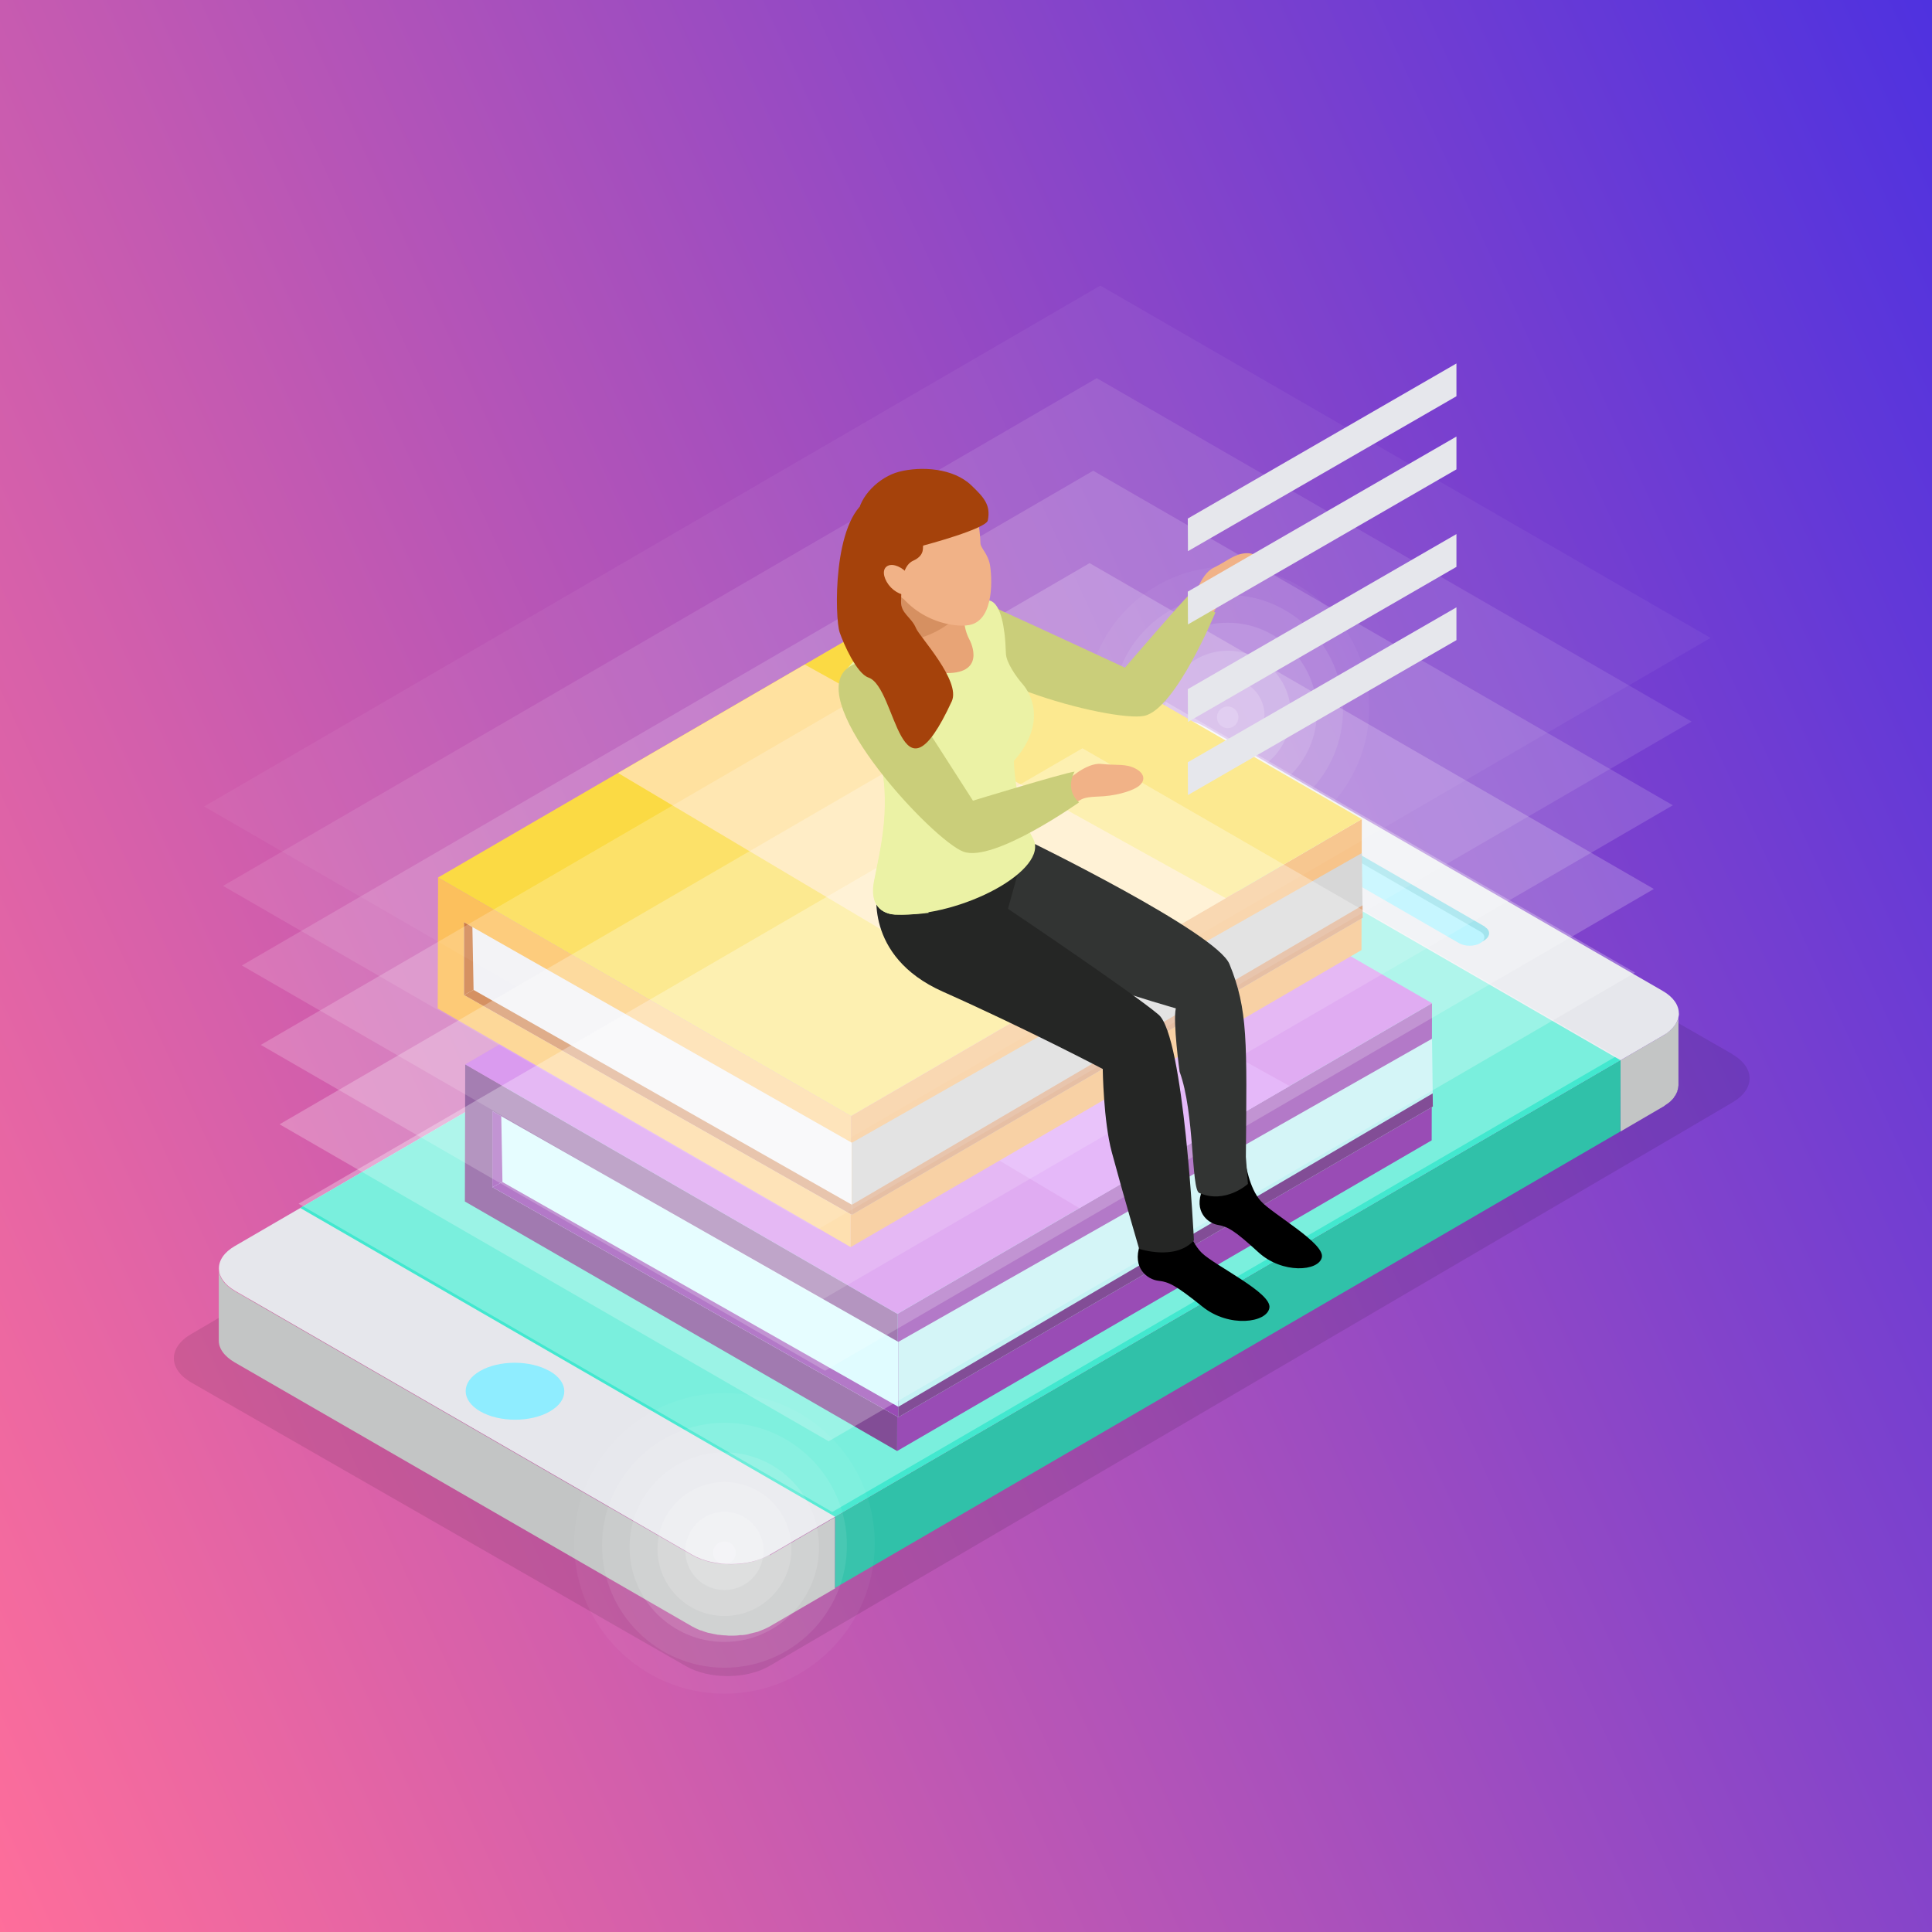 <svg width="100" height="100" viewBox="0 0 100 100" fill="none" xmlns="http://www.w3.org/2000/svg">
<rect x="0" y="0" width="100" height="100" fill="#808080" stroke="none"/>
<rect width="100" height="100" transform="matrix(-1 0 0 1 100 0)" fill="url(#paint0_linear_19_11411)"/>
<g opacity="0.1">
<path d="M89.652 54.561C90.854 55.25 90.863 56.364 89.67 57.062L87.309 58.45L43.482 84.094L39.823 86.233C38.638 86.923 36.711 86.932 35.509 86.242L9.901 71.559C8.707 70.87 8.698 69.756 9.883 69.058L59.721 39.887C60.914 39.189 62.841 39.189 64.043 39.869L89.652 54.552V54.561Z" fill="black"/>
</g>
<path d="M86.894 52.457C86.894 52.554 86.876 52.651 86.85 52.749C86.85 52.758 86.85 52.766 86.85 52.775C86.814 52.864 86.77 52.952 86.708 53.04C86.691 53.058 86.691 53.067 86.673 53.084C86.611 53.173 86.54 53.252 86.452 53.332C86.39 53.385 86.319 53.429 86.249 53.482C86.196 53.526 86.143 53.571 86.072 53.606L83.88 54.879V58.565L86.063 57.292C86.072 57.283 86.09 57.275 86.099 57.275C86.151 57.239 86.187 57.204 86.231 57.177C86.302 57.124 86.381 57.08 86.434 57.027C86.434 57.027 86.452 57.027 86.452 57.009C86.523 56.947 86.576 56.886 86.629 56.824C86.638 56.815 86.647 56.788 86.655 56.779C86.664 56.762 86.673 56.753 86.682 56.735C86.708 56.709 86.726 56.682 86.735 56.656C86.761 56.603 86.788 56.55 86.814 56.497C86.814 56.497 86.814 56.479 86.814 56.47C86.814 56.461 86.814 56.452 86.823 56.444C86.841 56.408 86.85 56.373 86.85 56.337C86.859 56.285 86.868 56.231 86.876 56.178V56.161C86.876 55.091 86.876 54.013 86.876 52.943V52.492C86.876 52.492 86.876 52.475 86.876 52.466L86.894 52.457Z" fill="#C3C5C5"/>
<path d="M39.832 80.479C39.664 80.576 39.469 80.655 39.275 80.726C39.204 80.753 39.133 80.77 39.063 80.797C38.965 80.823 38.877 80.841 38.78 80.868C38.665 80.885 38.55 80.912 38.435 80.929C38.409 80.929 38.382 80.938 38.356 80.938C38.196 80.956 38.037 80.965 37.878 80.965C37.852 80.965 37.834 80.965 37.807 80.965C37.648 80.965 37.489 80.956 37.33 80.938C37.304 80.938 37.286 80.938 37.268 80.938C37.109 80.921 36.959 80.894 36.809 80.859C36.782 80.859 36.756 80.841 36.729 80.841C36.596 80.806 36.455 80.77 36.331 80.717C36.305 80.717 36.287 80.708 36.261 80.7C36.11 80.638 35.969 80.576 35.827 80.496L12.155 66.83C11.598 66.503 11.315 66.088 11.324 65.663V69.35C11.306 69.774 11.589 70.189 12.146 70.516L35.819 84.182C35.942 84.253 36.084 84.315 36.225 84.377C36.225 84.377 36.243 84.377 36.252 84.386C36.269 84.386 36.296 84.395 36.322 84.403C36.411 84.439 36.49 84.465 36.579 84.492C36.623 84.51 36.667 84.518 36.72 84.527C36.747 84.527 36.773 84.536 36.8 84.545C36.826 84.545 36.853 84.554 36.879 84.562C36.968 84.58 37.065 84.598 37.153 84.615C37.189 84.615 37.215 84.615 37.251 84.624C37.277 84.624 37.304 84.624 37.33 84.633C37.357 84.633 37.401 84.633 37.427 84.642C37.525 84.642 37.613 84.651 37.701 84.66H37.993C38.099 84.66 38.205 84.651 38.311 84.633C38.32 84.633 38.338 84.633 38.347 84.633C38.373 84.633 38.4 84.633 38.426 84.633C38.506 84.624 38.594 84.615 38.665 84.598C38.7 84.598 38.736 84.58 38.771 84.571C38.868 84.545 38.957 84.527 39.054 84.501C39.098 84.483 39.151 84.483 39.204 84.465C39.231 84.465 39.239 84.448 39.275 84.439C39.469 84.368 39.655 84.288 39.832 84.191L43.217 82.22V78.534L39.841 80.505L39.832 80.479Z" fill="#C3C5C5"/>
<path d="M86.063 51.29C87.168 51.926 87.177 52.969 86.072 53.606L83.88 54.879L43.226 78.507L39.832 80.478C38.727 81.115 36.95 81.115 35.836 80.478L12.164 66.812C11.059 66.167 11.05 65.133 12.155 64.496L58.386 37.624C59.491 36.979 61.277 36.979 62.391 37.624L86.063 51.29Z" fill="#E6E7EC"/>
<path d="M56.194 38.897L15.54 62.525L43.226 78.507L83.88 54.879L56.194 38.897Z" fill="#42E8CF"/>
<path d="M76.861 47.984C77.162 48.152 77.17 48.506 76.737 48.727C76.428 48.886 76.056 49.009 75.756 48.833L67.155 43.944C66.854 43.776 67.234 43.37 67.535 43.202C67.827 43.034 68.304 43.034 68.605 43.202L76.879 47.975L76.861 47.984Z" fill="#65D2E0"/>
<path d="M76.605 48.205C76.905 48.373 76.905 48.656 76.605 48.824C76.313 48.992 75.827 48.992 75.535 48.824L67.261 44.05C66.969 43.882 66.969 43.599 67.261 43.431C67.553 43.264 68.03 43.264 68.322 43.431L76.596 48.205H76.605Z" fill="#8FEDFF"/>
<path d="M83.88 54.879L83.871 58.565L43.217 82.193L43.226 78.507L83.88 54.879Z" fill="#30C1A9"/>
<path d="M28.455 70.967C29.454 71.542 29.463 72.479 28.464 73.053C27.474 73.628 25.856 73.628 24.857 73.053C23.858 72.479 23.85 71.542 24.84 70.967C25.83 70.392 27.447 70.392 28.446 70.967H28.455Z" fill="#8FEDFF"/>
<g opacity="0.8">
<path opacity="0.05" d="M70.868 36.66C70.868 40.7 67.588 43.989 63.548 43.989C59.509 43.989 56.22 40.7 56.22 36.66C56.22 32.621 59.5 29.332 63.548 29.332C67.597 29.332 70.868 32.612 70.868 36.66V36.66Z" fill="white"/>
<path opacity="0.1" d="M69.515 36.758C69.515 40.055 66.846 42.724 63.549 42.724C60.251 42.724 57.582 40.046 57.582 36.758C57.582 33.469 60.26 30.791 63.549 30.791C66.837 30.791 69.515 33.461 69.515 36.758Z" fill="white"/>
<path opacity="0.15" d="M68.163 36.846C68.163 39.392 66.094 41.46 63.548 41.46C61.003 41.46 58.934 39.392 58.934 36.846C58.934 34.3 61.003 32.232 63.548 32.232C66.094 32.232 68.163 34.3 68.163 36.846Z" fill="white"/>
<path opacity="0.2" d="M66.81 36.943C66.81 38.746 65.352 40.205 63.548 40.205C61.745 40.205 60.286 38.738 60.286 36.943C60.286 35.149 61.745 33.681 63.548 33.681C65.352 33.681 66.81 35.14 66.81 36.943Z" fill="white"/>
<path opacity="0.25" d="M65.449 37.032C65.449 38.084 64.6 38.941 63.539 38.941C62.479 38.941 61.63 38.084 61.63 37.032C61.63 35.98 62.488 35.122 63.539 35.122C64.591 35.122 65.449 35.971 65.449 37.032V37.032Z" fill="white"/>
<path opacity="0.3" d="M64.097 37.129C64.097 37.438 63.849 37.686 63.548 37.686C63.248 37.686 62.992 37.438 62.992 37.129C62.992 36.819 63.239 36.572 63.548 36.572C63.858 36.572 64.097 36.819 64.097 37.129Z" fill="white"/>
</g>
<path d="M74.121 51.926L74.103 59.025L46.435 75.104L46.453 68.006L74.121 51.926Z" fill="#6E0095"/>
<path d="M46.453 68.006L46.435 75.104L24.062 62.189L24.079 55.091L46.453 68.006Z" fill="#4D0169"/>
<path d="M74.121 51.926L46.453 68.006L24.079 55.091L51.748 39.012L74.121 51.926Z" fill="#B539DF"/>
<path d="M66.749 56.214L55.867 62.534L33.83 49.425L43.942 43.547L66.749 56.214Z" fill="#C256EF"/>
<path d="M25.485 57.513V61.447L46.497 73.354V69.455L25.485 57.513Z" fill="#C5F9FF"/>
<path d="M46.497 69.455L74.121 53.765L74.165 57.274L46.497 73.354V69.455Z" fill="#ACECEF"/>
<path d="M25.485 57.513L25.945 57.769L26.007 61.181L25.485 61.447V57.513Z" fill="#6E0095"/>
<path d="M25.485 61.447L46.497 73.354V72.815L26.007 61.182L25.485 61.447Z" fill="#6E0095"/>
<path d="M46.497 72.814L74.156 56.594L74.165 57.274L46.497 73.354V72.814Z" fill="#4D0169"/>
<path d="M70.487 42.397L70.47 49.177L44.03 64.549L44.048 57.77L70.487 42.397Z" fill="#ED8001"/>
<path d="M44.048 57.769L44.031 64.549L22.656 52.2L22.674 45.42L44.048 57.769Z" fill="#FCA922"/>
<path d="M70.488 42.397L44.048 57.769L22.674 45.42L49.113 30.057L70.488 42.397Z" fill="#FACD00"/>
<path d="M63.443 46.49L53.047 52.536L31.991 40.011L41.653 34.398L63.443 46.49Z" fill="#FFD67B"/>
<path d="M24.017 47.736V51.502L44.092 62.879V59.148L24.017 47.736Z" fill="#EBEBF0"/>
<path d="M44.092 59.148L70.488 44.156L70.532 47.507L44.092 62.879V59.148Z" fill="#A8A8A8"/>
<path d="M24.017 47.736L24.451 47.984L24.512 51.237L24.017 51.502V47.736Z" fill="#BA4C00"/>
<path d="M24.017 51.502L44.092 62.879V62.357L24.512 51.237L24.017 51.502Z" fill="#BA4C00"/>
<path d="M44.092 62.357L70.523 46.861L70.532 47.507L44.092 62.879V62.357Z" fill="#BA4C00"/>
<path opacity="0.3" d="M56.026 38.729L15.452 62.304L43.076 78.26L83.65 54.676L56.026 38.729Z" fill="white"/>
<path opacity="0.25" d="M56.211 33.938L14.47 58.194L42.89 74.6L84.631 50.344L56.211 33.938Z" fill="white"/>
<path opacity="0.2" d="M56.397 29.147L13.498 54.083L42.704 70.95L85.603 46.013L56.397 29.147Z" fill="white"/>
<path opacity="0.15" d="M56.583 24.364L12.517 49.973L42.519 67.29L86.585 41.681L56.583 24.364Z" fill="white"/>
<path opacity="0.1" d="M56.768 19.573L11.545 45.854L42.333 63.63L87.557 37.35L56.768 19.573Z" fill="white"/>
<path opacity="0.05" d="M56.954 14.782L10.563 41.743L42.148 59.979L88.538 33.018L56.954 14.782Z" fill="white"/>
<path d="M64.468 60.174C64.468 60.174 64.645 61.482 65.255 62.163C65.865 62.843 68.578 64.346 68.419 65.08C68.26 65.805 66.368 65.955 65.122 64.806C63.867 63.657 63.54 63.489 63.027 63.4C62.523 63.312 61.763 62.711 62.24 61.571C62.24 61.571 63.84 61.04 64.459 60.165L64.468 60.174Z" fill="black"/>
<path d="M61.241 62.799C61.241 62.799 61.515 64.16 62.196 64.841C62.877 65.513 65.829 66.91 65.705 67.688C65.59 68.465 63.619 68.748 62.231 67.626C60.843 66.512 60.499 66.353 59.951 66.291C59.411 66.229 58.581 65.646 59.005 64.434C59.005 64.434 60.64 63.772 61.232 62.808L61.241 62.799Z" fill="black"/>
<path d="M53.171 43.493C53.171 43.493 62.965 48.258 63.637 49.902C64.6 52.254 64.539 53.898 64.486 59.882L64.592 61.279C64.592 61.279 63.434 62.34 62.072 61.747C61.648 61.562 61.843 57.611 61.056 55.471C61.056 55.471 60.702 52.89 60.861 52.192C60.861 52.192 53.056 49.982 51.173 48.444C49.281 46.906 53.18 43.493 53.18 43.493H53.171Z" fill="#323433"/>
<path d="M45.41 45.951C45.41 45.951 44.658 49.478 48.795 51.325C53.18 53.279 57.078 55.33 57.078 55.33C57.078 55.33 57.113 58.035 57.546 59.635C58.13 61.809 58.961 64.638 58.961 64.638C58.961 64.638 60.826 65.274 61.798 64.205C61.798 64.205 61.286 53.633 59.968 52.519C58.651 51.396 52.172 47.038 52.172 47.038L53.162 43.493L45.401 45.951H45.41Z" fill="#252625"/>
<path d="M61.772 31.1C61.772 31.1 62.099 29.721 62.824 29.385C63.539 29.032 63.884 28.669 64.494 28.634C65.095 28.608 65.237 29.005 65.025 29.421C64.821 29.836 64.282 30.428 63.584 30.897C62.894 31.366 62.947 31.507 62.815 31.701C62.682 31.896 61.931 31.887 61.78 31.1H61.772Z" fill="#F1B287"/>
<path d="M49.051 32.311C49.246 31.657 50.059 30.809 51.765 31.578C53.471 32.347 58.227 34.557 58.227 34.557C58.227 34.557 61.418 30.835 61.86 30.473C61.86 30.473 61.878 31.516 62.912 31.693C62.912 31.693 60.861 36.687 59.235 37.05C57.608 37.412 48.247 34.981 49.051 32.311V32.311Z" fill="#CACE7A"/>
<path d="M43.526 35.096C43.526 35.096 44.923 32.329 51.014 31.1C51.014 31.1 51.968 30.632 52.066 33.823C52.074 34.283 52.605 35.043 52.95 35.432C53.294 35.83 54.249 37.368 52.481 39.383C52.481 39.383 52.499 41.628 53.471 43.405C54.337 45.005 49.812 47.471 46.346 47.339C45.931 47.321 44.967 47.091 45.259 45.597C45.542 44.095 46.267 41.46 45.418 38.782C44.57 36.095 43.155 36.501 43.544 35.096H43.526Z" fill="#EBF2A5"/>
<path d="M43.526 35.096C43.146 36.501 44.552 36.103 45.4 38.782C46.249 41.46 45.524 44.103 45.241 45.597C44.95 47.091 45.913 47.321 46.329 47.339C46.903 47.356 47.487 47.321 48.07 47.25C46.709 44.678 47.973 39.79 47.893 37.138C47.814 34.327 45.215 33.381 45.206 33.372C43.907 34.3 43.518 35.087 43.518 35.087L43.526 35.096Z" fill="#EBF2A5"/>
<path d="M55.213 40.426C55.213 40.426 56.229 39.445 57.016 39.542C57.812 39.63 58.298 39.507 58.819 39.807C59.341 40.108 59.243 40.514 58.846 40.753C58.448 40.992 57.679 41.204 56.839 41.23C55.999 41.257 55.973 41.398 55.761 41.496C55.54 41.593 54.912 41.177 55.213 40.435V40.426Z" fill="#F1B287"/>
<path d="M43.827 34.618C44.349 34.168 45.48 33.885 46.506 35.458C47.531 37.023 50.36 41.443 50.36 41.443C50.36 41.443 55.045 40.011 55.619 39.94C55.619 39.94 55.08 40.833 55.849 41.531C55.849 41.531 51.447 44.651 49.874 44.086C48.309 43.52 41.706 36.448 43.819 34.618H43.827Z" fill="#CACE7A"/>
<path d="M50.421 30.154C50.421 30.154 49.431 31.701 50.183 33.116C50.386 33.505 50.987 35.131 48.353 34.795C48.353 34.795 45.524 33.814 46.205 32.904C46.664 32.294 47.071 31.463 45.922 28.828L50.421 30.146V30.154Z" fill="#E8A476"/>
<path d="M46.205 32.904C46.134 33.001 46.099 33.089 46.108 33.186C48.609 33.337 50.041 31.401 50.041 31.401L46.505 29.032C46.505 29.032 46.364 29.164 46.143 29.377C47.001 31.578 46.62 32.338 46.196 32.904H46.205Z" fill="#D69061"/>
<path d="M49.98 25.832C49.98 25.832 50.678 26.062 50.748 28.121C50.748 28.351 51.12 28.643 51.235 29.209C51.341 29.783 51.509 32.073 50.192 32.347C49.228 32.541 46.833 31.984 45.984 29.686C45.144 27.388 47.054 24.364 49.98 25.841V25.832Z" fill="#F1B287"/>
<path d="M47.151 30.031C47.151 30.031 46.762 28.899 46.126 29.262C45.922 29.377 45.701 29.615 46.028 30.199C46.355 30.782 47.01 31.295 47.522 31.224L47.151 30.04V30.031Z" fill="#F1B287"/>
<path d="M46.956 27.936C46.691 27.396 46.24 26.963 45.692 26.707C45.56 26.645 45.401 26.592 45.242 26.61C45.127 26.627 45.065 25.805 44.95 25.858C43.093 26.893 43.2 32.002 43.465 32.744C43.65 33.284 44.331 34.857 44.95 35.069C46.444 35.582 46.532 42.212 49.264 36.298C49.75 35.246 47.575 32.93 47.416 32.523C47.169 31.922 46.612 31.763 46.638 31.109C46.665 30.428 46.629 29.306 47.266 29.023C47.938 28.722 47.717 28.254 47.796 28.236C47.902 28.21 51.04 27.37 51.129 26.937C51.288 26.141 50.934 25.752 50.28 25.125C49.352 24.232 47.699 24.117 46.532 24.418C45.516 24.683 44.481 25.681 44.402 26.672C44.278 28.024 44.632 29.81 46.196 30.711C46.78 31.047 45.843 29.536 46.638 29.509C46.833 29.5 46.939 29.253 47.062 29.102L46.965 27.927L46.956 27.936Z" fill="#A5420B"/>
<path d="M46.921 29.624C47.283 29.995 47.398 30.473 47.177 30.685C46.956 30.906 46.479 30.773 46.117 30.411C45.763 30.04 45.639 29.562 45.86 29.35C46.09 29.129 46.559 29.262 46.921 29.624Z" fill="#F1B287"/>
<path d="M61.489 28.528L75.385 20.51V18.813L61.48 26.84L61.489 28.528Z" fill="#E6E7EC"/>
<path d="M61.489 32.32L75.385 24.294V22.596L61.48 30.623L61.489 32.32Z" fill="#E6E7EC"/>
<path d="M61.489 37.367L75.385 29.341V27.644L61.48 35.67L61.489 37.367Z" fill="#E6E7EC"/>
<path d="M61.489 41.151L75.385 33.133V31.436L61.48 39.454L61.489 41.151Z" fill="#E6E7EC"/>
<g opacity="0.8">
<path opacity="0.05" d="M45.277 79.886C45.277 84.174 41.794 87.665 37.498 87.665C33.202 87.665 29.719 84.174 29.719 79.886C29.719 75.599 33.202 72.107 37.498 72.107C41.794 72.107 45.277 75.59 45.277 79.886Z" fill="white"/>
<path opacity="0.1" d="M43.836 79.984C43.836 83.484 40.999 86.322 37.498 86.322C33.998 86.322 31.16 83.475 31.16 79.984C31.16 76.492 34.007 73.645 37.498 73.645C40.99 73.645 43.836 76.483 43.836 79.984Z" fill="white"/>
<path opacity="0.15" d="M42.395 80.081C42.395 82.786 40.203 84.987 37.489 84.987C34.776 84.987 32.583 82.786 32.583 80.081C32.583 77.376 34.784 75.175 37.489 75.175C40.194 75.175 42.395 77.367 42.395 80.081Z" fill="white"/>
<path opacity="0.2" d="M40.963 80.178C40.963 82.087 39.416 83.643 37.498 83.643C35.58 83.643 34.033 82.087 34.033 80.178C34.033 78.269 35.589 76.713 37.498 76.713C39.407 76.713 40.963 78.26 40.963 80.178Z" fill="white"/>
<path opacity="0.25" d="M39.522 80.275C39.522 81.389 38.621 82.299 37.498 82.299C36.376 82.299 35.474 81.389 35.474 80.275C35.474 79.162 36.384 78.251 37.498 78.251C38.612 78.251 39.522 79.153 39.522 80.275Z" fill="white"/>
<path opacity="0.3" d="M38.081 80.373C38.081 80.7 37.816 80.965 37.498 80.965C37.18 80.965 36.906 80.7 36.906 80.373C36.906 80.046 37.171 79.78 37.498 79.78C37.825 79.78 38.081 80.046 38.081 80.373Z" fill="white"/>
</g>
<defs>
<linearGradient id="paint0_linear_19_11411" x1="-1.441" y1="-3.575e-07" x2="120.972" y2="56.121" gradientUnits="userSpaceOnUse">
<stop stop-color="#4D31E0"/>
<stop offset="1" stop-color="#FF6E9A"/>
</linearGradient>
</defs>
</svg>
